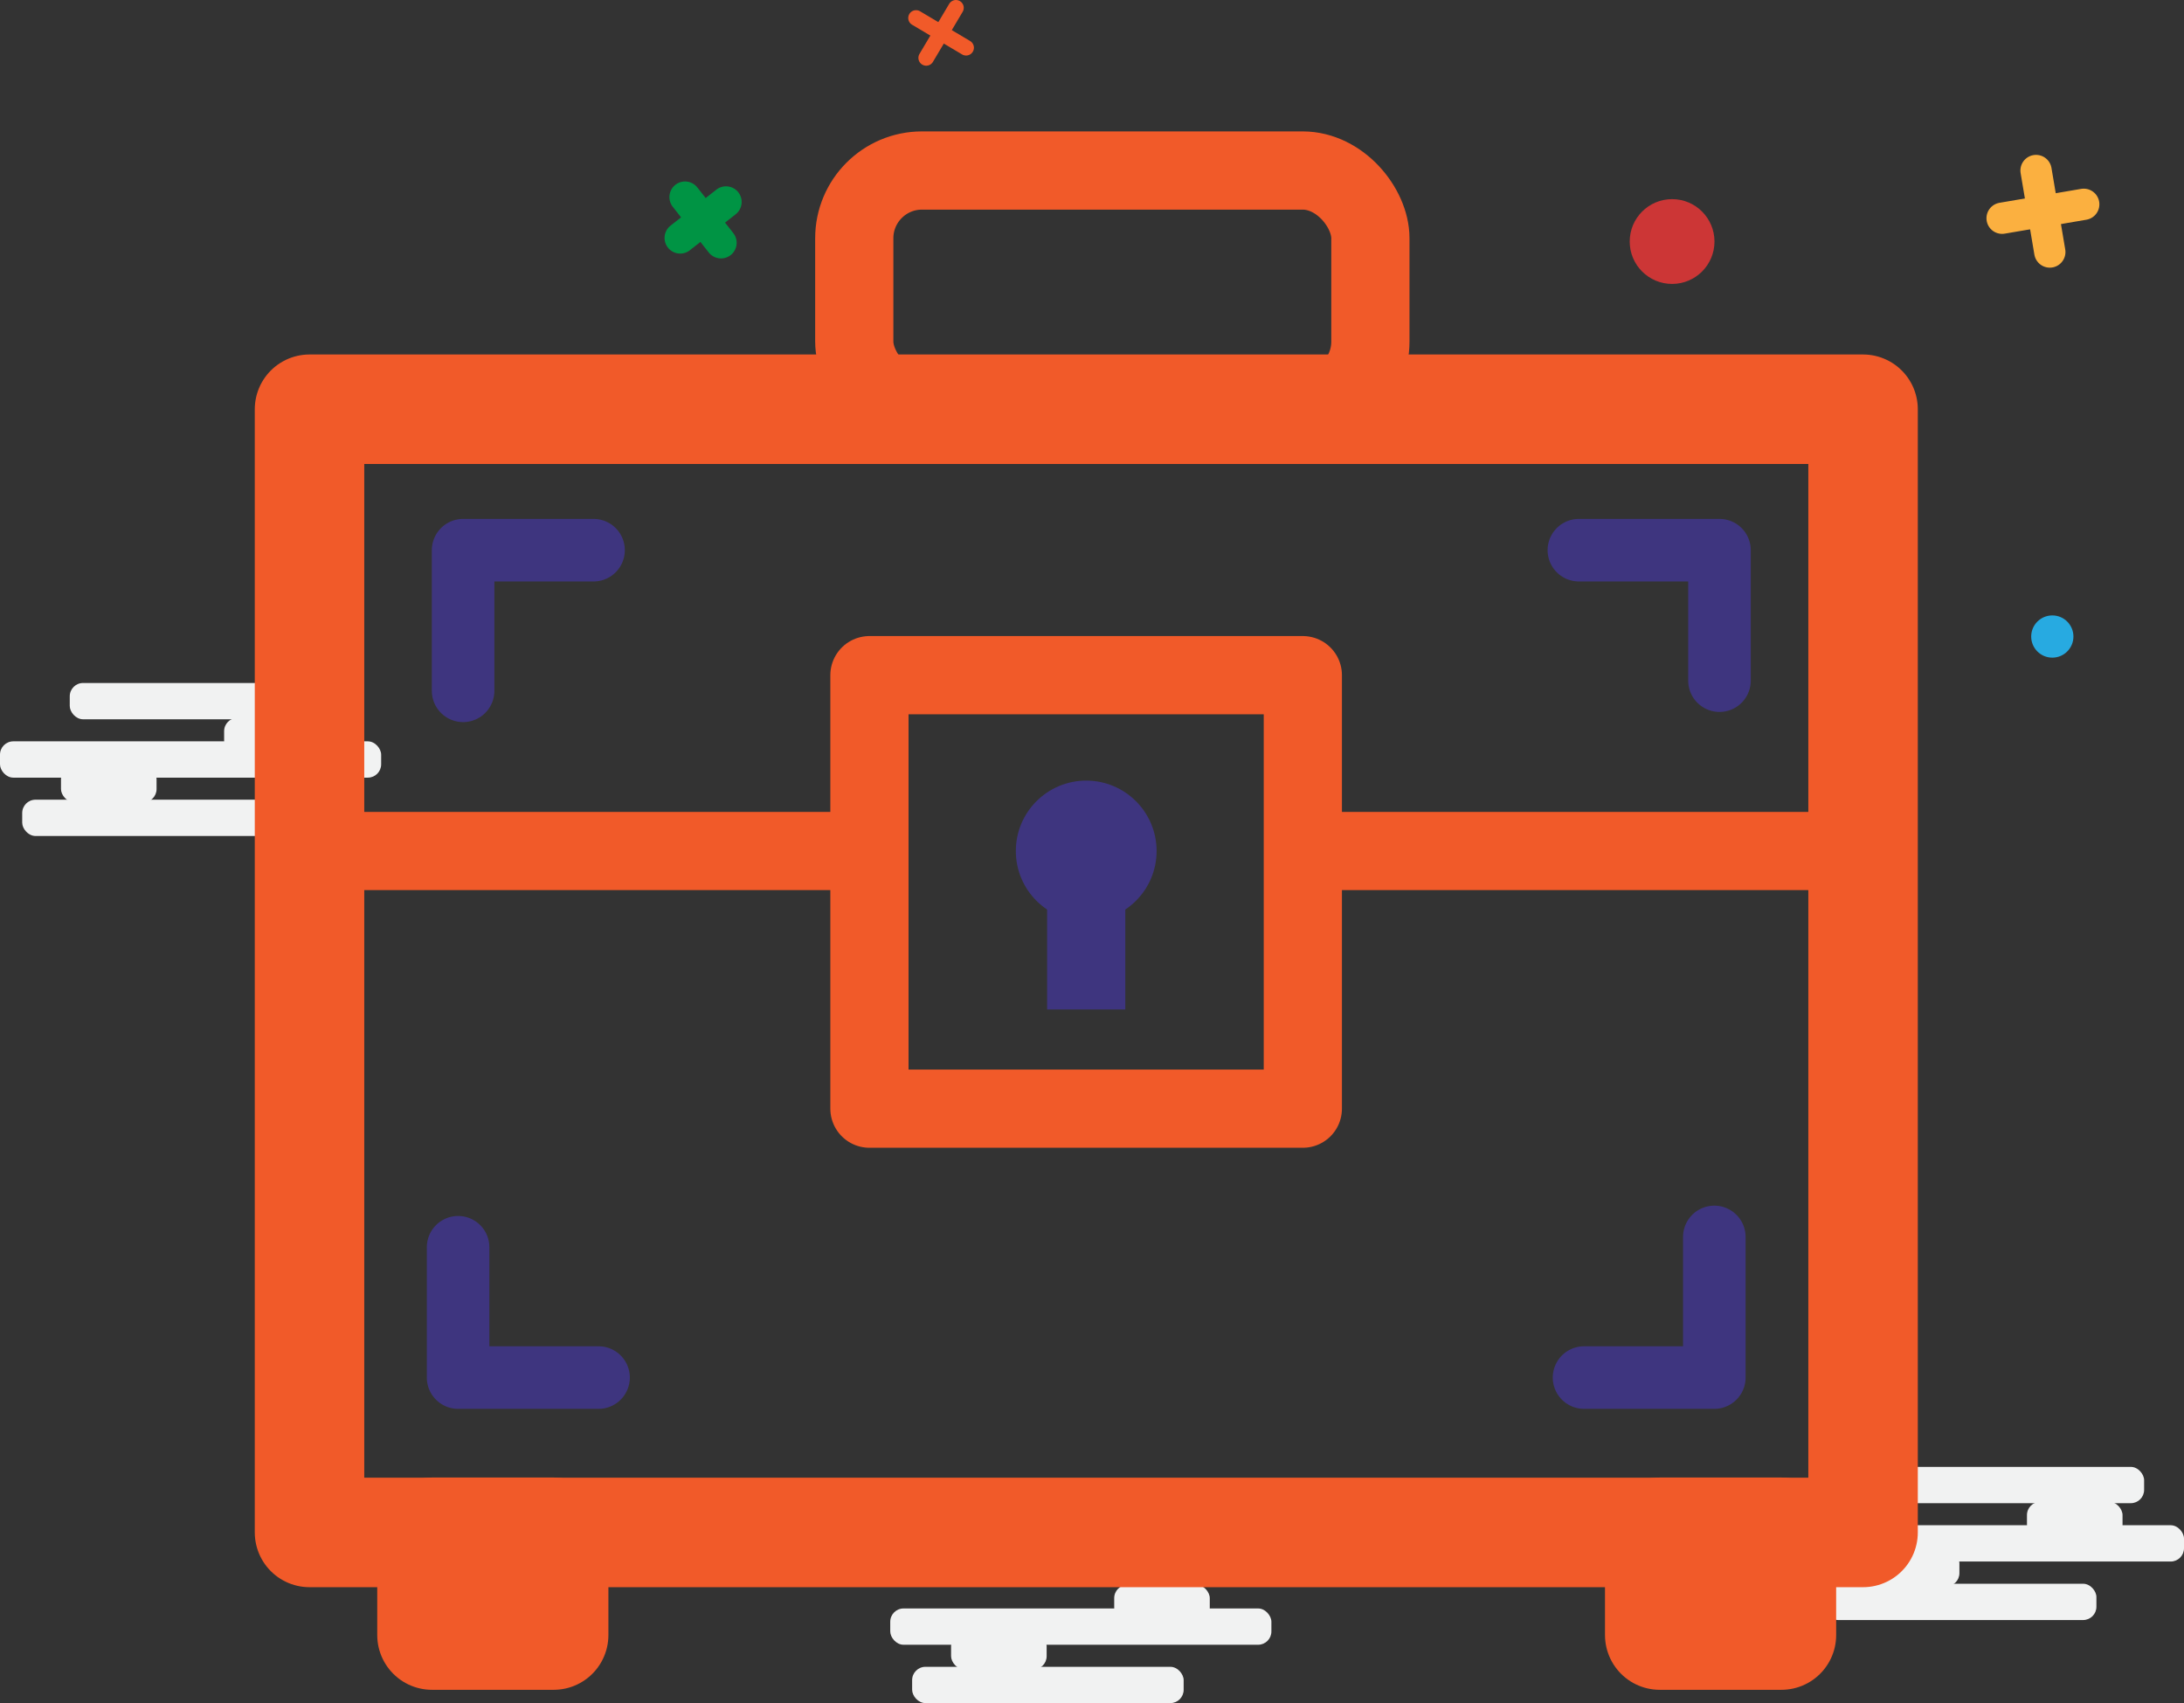 <svg id="Слой_1" data-name="Слой 1" xmlns="http://www.w3.org/2000/svg" width="139.64" height="108.87" viewBox="0 0 139.64 108.87"><rect x="0" y="0" width="139.64" height="108.87" fill="#333333" stroke="none"/><title>anturazh</title><rect x="1473.26" y="128.19" width="17.36" height="2.32" rx="0.85" ry="0.85" transform="translate(1552 229.6) rotate(180)" style="fill:#f1f2f2"/><rect x="1483.13" y="130.42" width="6.11" height="2.32" rx="0.85" ry="0.85" transform="translate(1560.48 234.05) rotate(180)" style="fill:#f1f2f2"/><rect x="1472.7" y="133.51" width="6.11" height="2.32" rx="0.85" ry="0.85" transform="translate(1539.62 240.23) rotate(180)" style="fill:#f1f2f2"/><rect x="1468.79" y="131.92" width="24.37" height="2.32" rx="0.85" ry="0.85" transform="translate(1550.08 237.06) rotate(-180)" style="fill:#f1f2f2"/><rect x="1470.21" y="135.66" width="17.36" height="2.32" rx="0.85" ry="0.85" transform="translate(1545.89 244.53) rotate(-180)" style="fill:#f1f2f2"/><rect x="1416.35" y="72.76" width="17.36" height="2.32" rx="0.85" ry="0.85" transform="translate(1438.17 118.74) rotate(180)" style="fill:#f1f2f2"/><rect x="1426.21" y="74.99" width="6.11" height="2.32" rx="0.85" ry="0.85" transform="translate(1446.65 123.2) rotate(180)" style="fill:#f1f2f2"/><rect x="1415.78" y="78.08" width="6.11" height="2.32" rx="0.85" ry="0.85" transform="translate(1425.79 129.37) rotate(180)" style="fill:#f1f2f2"/><rect x="1411.88" y="76.5" width="24.37" height="2.32" rx="0.85" ry="0.85" transform="translate(1436.25 126.21) rotate(-180)" style="fill:#f1f2f2"/><rect x="1413.29" y="80.23" width="17.36" height="2.32" rx="0.85" ry="0.85" transform="translate(1432.07 133.67) rotate(-180)" style="fill:#f1f2f2"/><rect x="1531.62" y="122.88" width="17.36" height="2.32" rx="0.85" ry="0.85" transform="translate(1668.71 218.97) rotate(180)" style="fill:#f1f2f2"/><rect x="1541.48" y="125.1" width="6.11" height="2.32" rx="0.85" ry="0.85" transform="translate(1677.19 223.42) rotate(180)" style="fill:#f1f2f2"/><rect x="1531.05" y="128.19" width="6.11" height="2.32" rx="0.85" ry="0.85" transform="translate(1656.33 229.6) rotate(180)" style="fill:#f1f2f2"/><rect x="1527.15" y="126.61" width="24.37" height="2.32" rx="0.85" ry="0.85" transform="translate(1666.79 226.43) rotate(-180)" style="fill:#f1f2f2"/><rect x="1528.56" y="130.34" width="17.36" height="2.32" rx="0.85" ry="0.85" transform="translate(1662.6 233.9) rotate(-180)" style="fill:#f1f2f2"/><rect x="19.79" y="26.16" width="99.33" height="71.8" style="fill:none;stroke:#f15a29;stroke-linecap:round;stroke-linejoin:round;stroke-width:7px"/><rect x="55.59" y="43.16" width="27.71" height="27.71" style="fill:none;stroke:#f15a29;stroke-linecap:round;stroke-linejoin:round;stroke-width:5px"/><rect x="54.62" y="10.9" width="33" height="15.26" rx="4.33" ry="4.33" style="fill:none;stroke:#f15a29;stroke-linecap:round;stroke-linejoin:round;stroke-width:5px"/><line x1="19.79" y1="54.4" x2="55.59" y2="54.4" style="fill:none;stroke:#f15a29;stroke-linecap:round;stroke-linejoin:round;stroke-width:5px"/><line x1="84.98" y1="54.4" x2="119.12" y2="54.4" style="fill:none;stroke:#f15a29;stroke-linecap:round;stroke-linejoin:round;stroke-width:5px"/><rect x="66.95" y="56.9" width="5" height="7.63" style="fill:#3e357f"/><circle cx="69.45" cy="54.4" r="4.5" style="fill:#3e357f"/><polyline points="38.27 88.06 29.29 88.06 29.29 79.73" style="fill:none;stroke:#3e357f;stroke-linecap:round;stroke-linejoin:round;stroke-width:4px"/><polyline points="29.61 44.16 29.61 35.17 37.95 35.17" style="fill:none;stroke:#3e357f;stroke-linecap:round;stroke-linejoin:round;stroke-width:4px"/><polyline points="100.95 35.17 109.94 35.17 109.94 43.51" style="fill:none;stroke:#3e357f;stroke-linecap:round;stroke-linejoin:round;stroke-width:4px"/><polyline points="109.61 79.07 109.61 88.06 101.28 88.06" style="fill:none;stroke:#3e357f;stroke-linecap:round;stroke-linejoin:round;stroke-width:4px"/><rect x="27.62" y="97.95" width="7.78" height="6.57" style="fill:none;stroke:#f15a29;stroke-linecap:round;stroke-linejoin:round;stroke-width:7px"/><rect x="106.12" y="97.95" width="7.78" height="6.57" style="fill:none;stroke:#f15a29;stroke-linecap:round;stroke-linejoin:round;stroke-width:7px"/><circle cx="106.91" cy="15.44" r="2.71" style="fill:#cc3636"/><line x1="133.23" y1="13.06" x2="128.01" y2="13.95" style="fill:none;stroke:#fbb040;stroke-linecap:round;stroke-linejoin:round;stroke-width:2px"/><line x1="131.06" y1="16.11" x2="130.18" y2="10.9" style="fill:none;stroke:#fbb040;stroke-linecap:round;stroke-linejoin:round;stroke-width:2px"/><circle cx="131.22" cy="40.69" r="1.35" style="fill:#27aae1"/><line x1="46.42" y1="12.91" x2="43.49" y2="15.21" style="fill:none;stroke:#009444;stroke-linecap:round;stroke-linejoin:round;stroke-width:2px"/><line x1="46.1" y1="15.52" x2="43.8" y2="12.6" style="fill:none;stroke:#009444;stroke-linecap:round;stroke-linejoin:round;stroke-width:2px"/><line x1="61.12" y1="0.5" x2="59.22" y2="3.7" style="fill:none;stroke:#f15a29;stroke-linecap:round;stroke-linejoin:round"/><line x1="61.77" y1="3.05" x2="58.57" y2="1.15" style="fill:none;stroke:#f15a29;stroke-linecap:round;stroke-linejoin:round"/></svg>